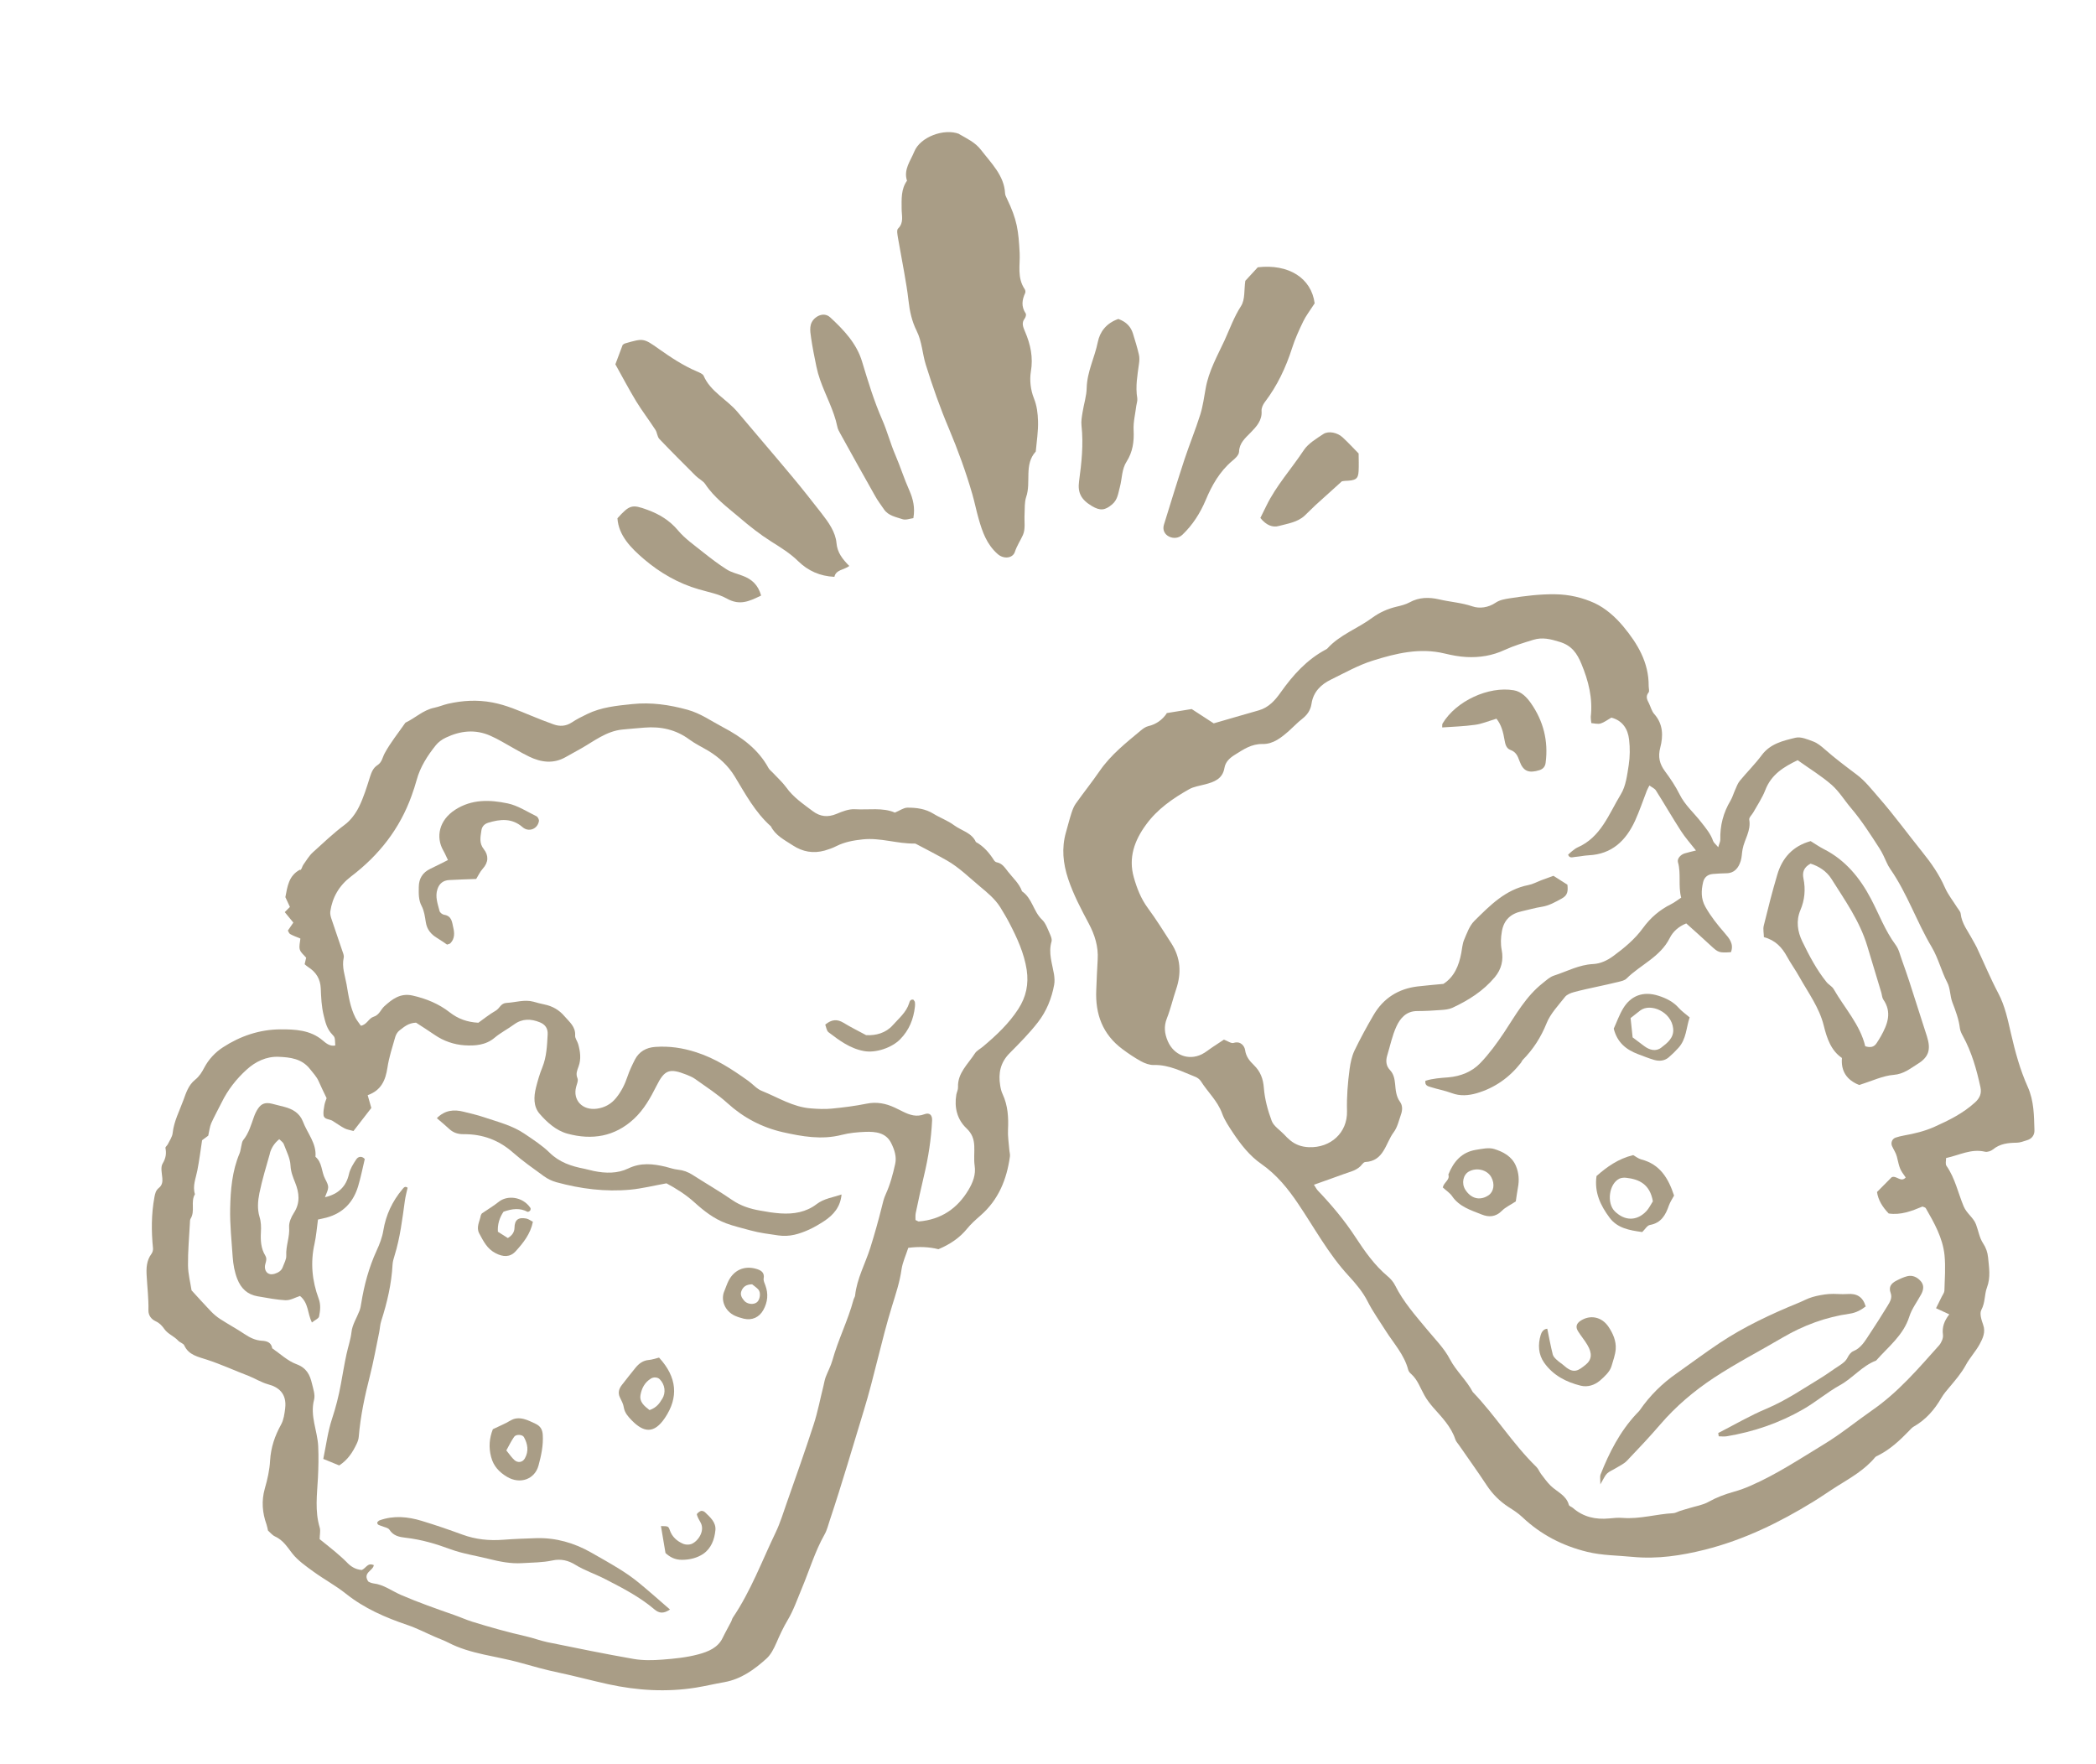 <svg width="246" height="207" viewBox="0 0 246 207" fill="none" xmlns="http://www.w3.org/2000/svg">
<path d="M35.245 102.115C35.422 102.018 35.459 101.691 35.597 101.493C35.956 101.001 36.26 100.458 36.702 100.05C37.927 98.947 39.11 97.802 40.456 96.801C41.167 96.272 41.745 95.475 42.134 94.693C42.688 93.567 43.053 92.359 43.431 91.163C43.605 90.626 43.807 90.121 44.287 89.814C44.855 89.448 44.882 88.884 45.157 88.393C45.837 87.141 46.76 86.009 47.58 84.821C48.741 84.275 49.655 83.335 50.974 83.065C51.518 82.952 52.045 82.722 52.587 82.597C54.307 82.21 56.019 82.11 57.782 82.443C59.409 82.748 60.87 83.398 62.362 84.007C63.223 84.362 64.093 84.703 64.971 85.018C65.711 85.282 66.42 85.241 67.118 84.785C67.683 84.407 68.295 84.106 68.919 83.803C70.579 82.995 72.388 82.822 74.208 82.635C76.437 82.401 78.566 82.718 80.685 83.299C82.222 83.723 83.482 84.628 84.834 85.341C87.047 86.503 89.002 87.941 90.196 90.141C90.308 90.34 90.521 90.5 90.689 90.678C91.224 91.257 91.824 91.791 92.282 92.417C93.102 93.575 94.273 94.361 95.393 95.203C96.26 95.854 97.155 95.953 98.189 95.52C98.863 95.234 99.642 94.933 100.339 94.977C101.948 95.07 103.606 94.751 105.028 95.371C105.613 95.132 106.053 94.796 106.494 94.793C107.553 94.785 108.608 94.921 109.548 95.502C110.331 95.987 111.246 96.309 111.966 96.85C112.831 97.489 114.057 97.732 114.533 98.82C115.476 99.341 116.122 100.118 116.674 100.981C116.735 101.079 116.857 101.181 116.967 101.201C117.641 101.332 117.91 101.806 118.302 102.298C118.885 103.049 119.631 103.693 119.952 104.612C121.166 105.44 121.276 106.972 122.308 107.945C122.721 108.339 122.927 108.953 123.17 109.49C123.312 109.815 123.498 110.206 123.411 110.516C123.027 111.833 123.487 113.065 123.703 114.333C123.761 114.742 123.798 115.165 123.724 115.569C123.437 117.157 122.831 118.673 121.824 119.971C120.828 121.256 119.661 122.434 118.505 123.598C117.41 124.695 117.151 125.97 117.388 127.389C117.438 127.739 117.524 128.096 117.677 128.42C118.297 129.761 118.375 131.155 118.306 132.594C118.27 133.35 118.393 134.13 118.453 134.884C118.471 135.179 118.572 135.474 118.529 135.754C118.155 138.404 117.211 140.812 115.058 142.678C114.507 143.161 113.947 143.658 113.491 144.223C112.618 145.288 111.51 146.04 110.139 146.616C109.064 146.34 107.89 146.293 106.603 146.452C106.33 147.3 105.936 148.13 105.808 148.994C105.602 150.476 105.124 151.89 104.684 153.322C103.437 157.369 102.62 161.511 101.375 165.57C100.066 169.853 98.818 174.151 97.398 178.402C97.204 178.965 97.075 179.567 96.779 180.085C95.647 182.092 95.005 184.279 94.125 186.381C93.59 187.648 93.147 188.973 92.444 190.145C91.915 191.03 91.507 191.933 91.103 192.86C90.814 193.509 90.472 194.2 89.954 194.667C88.539 195.94 86.998 197.076 84.988 197.433C83.872 197.627 82.778 197.889 81.661 198.072C78.214 198.621 74.777 198.407 71.398 197.672C69.456 197.245 67.523 196.722 65.571 196.308C64.037 195.99 62.535 195.56 61.035 195.142C58.219 194.351 55.224 194.146 52.601 192.78C52.112 192.527 51.574 192.342 51.066 192.116C49.987 191.65 48.932 191.097 47.819 190.72C45.216 189.839 42.741 188.761 40.591 187.042C39.396 186.092 38.016 185.348 36.782 184.451C35.905 183.813 34.967 183.161 34.314 182.336C33.716 181.564 33.233 180.763 32.278 180.327C31.959 180.182 31.711 179.86 31.453 179.635C31.393 179.381 31.36 179.148 31.28 178.921C30.786 177.538 30.673 176.161 31.076 174.722C31.387 173.642 31.645 172.521 31.701 171.406C31.794 169.88 32.255 168.516 32.995 167.185C33.297 166.63 33.39 165.938 33.467 165.308C33.69 163.525 32.643 162.781 31.493 162.48C30.638 162.244 29.941 161.783 29.159 161.477C27.547 160.861 25.967 160.132 24.319 159.592C23.232 159.235 22.145 159.044 21.625 157.903C21.52 157.668 21.114 157.571 20.915 157.349C20.437 156.833 19.695 156.557 19.307 156.005C19.011 155.595 18.754 155.298 18.269 155.069C17.759 154.832 17.411 154.393 17.42 153.784C17.453 152.422 17.285 151.076 17.213 149.729C17.16 148.855 17.186 147.946 17.777 147.159C17.907 146.986 17.976 146.714 17.956 146.491C17.754 144.483 17.757 142.494 18.127 140.488C18.209 140.06 18.29 139.703 18.654 139.413C19.017 139.123 19.093 138.731 19.053 138.284C19.005 137.696 18.822 136.995 19.093 136.552C19.468 135.927 19.546 135.38 19.418 134.731C19.399 134.603 19.628 134.451 19.7 134.286C19.912 133.851 20.221 133.426 20.265 132.98C20.412 131.589 21.082 130.351 21.543 129.07C21.842 128.242 22.132 127.343 22.891 126.735C23.393 126.33 23.694 125.847 23.974 125.307C24.49 124.329 25.255 123.506 26.182 122.909C28.199 121.599 30.459 120.825 32.899 120.812C34.648 120.802 36.422 120.883 37.857 122.097C38.248 122.422 38.7 122.834 39.349 122.706C39.301 121.784 39.333 121.756 38.984 121.4C38.37 120.761 38.19 120.001 37.987 119.16C37.73 118.101 37.689 117.059 37.647 116.005C37.597 114.905 37.114 114.104 36.171 113.499C36.014 113.403 35.889 113.277 35.755 113.166C35.815 112.919 35.865 112.685 35.932 112.402C35.687 112.103 35.3 111.813 35.189 111.448C35.072 111.047 35.221 110.586 35.255 110.152C34.85 109.983 34.437 109.84 34.062 109.631C33.92 109.556 33.867 109.349 33.788 109.217C34.005 108.9 34.202 108.61 34.429 108.28C34.068 107.832 33.738 107.438 33.422 107.054C33.682 106.791 33.849 106.624 34.026 106.444C33.851 106.052 33.666 105.674 33.493 105.293C33.736 104.068 33.864 102.787 35.203 102.073L35.245 102.115ZM43.869 183.706C43.793 184.348 42.528 184.576 43.224 185.62C43.262 185.639 43.535 185.802 43.814 185.834C45.049 185.98 45.989 186.728 47.068 187.194C49.123 188.081 51.228 188.818 53.334 189.555C54.036 189.801 54.711 190.11 55.421 190.331C57.501 190.976 59.585 191.561 61.714 192.045C62.563 192.234 63.395 192.556 64.242 192.734C67.614 193.422 70.975 194.111 74.358 194.703C75.457 194.892 76.621 194.87 77.74 194.782C79.166 194.675 80.621 194.528 81.998 194.154C83.11 193.853 84.259 193.392 84.81 192.242C85.123 191.59 85.487 190.967 85.812 190.325C85.898 190.17 85.918 189.976 86.028 189.83C88.133 186.708 89.423 183.214 91.032 179.866C91.574 178.74 91.937 177.522 92.353 176.343C93.421 173.298 94.503 170.262 95.496 167.191C95.977 165.718 96.26 164.189 96.641 162.682C96.723 162.337 96.78 161.983 96.899 161.645C97.15 160.978 97.51 160.331 97.699 159.649C98.368 157.232 99.524 154.972 100.17 152.558C100.216 152.384 100.337 152.224 100.36 152.054C100.567 150.072 101.555 148.312 102.147 146.441C102.647 144.846 103.098 143.246 103.5 141.628C103.619 141.123 103.731 140.655 103.958 140.158C104.476 139.025 104.802 137.799 105.07 136.582C105.25 135.759 104.976 134.916 104.595 134.161C103.992 132.936 102.782 132.799 101.561 132.841C100.625 132.879 99.673 132.966 98.766 133.202C96.421 133.797 94.135 133.384 91.885 132.882C89.41 132.316 87.247 131.17 85.387 129.481C84.224 128.42 82.863 127.553 81.576 126.629C81.284 126.42 80.931 126.28 80.589 126.138C78.571 125.341 78.004 125.54 77.048 127.45C76.342 128.849 75.594 130.206 74.406 131.315C72.154 133.409 69.488 133.836 66.602 133.055C65.277 132.695 64.21 131.727 63.342 130.731C62.589 129.873 62.64 128.723 62.904 127.649C63.11 126.834 63.341 126.027 63.66 125.255C64.161 124.005 64.203 122.701 64.278 121.392C64.312 120.709 63.996 120.242 63.364 119.986C62.327 119.562 61.31 119.527 60.349 120.224C59.605 120.77 58.761 121.199 58.059 121.788C57.017 122.674 55.743 122.76 54.518 122.683C53.279 122.597 52.065 122.186 51.022 121.465C50.27 120.953 49.497 120.455 48.829 120.026C47.917 120.06 47.413 120.537 46.875 120.947C46.65 121.121 46.478 121.42 46.396 121.682C46.055 122.885 45.654 124.085 45.471 125.314C45.248 126.763 44.764 127.963 43.154 128.537C43.299 129.053 43.422 129.5 43.581 130.037C42.917 130.893 42.213 131.803 41.488 132.74C41.103 132.628 40.728 132.586 40.431 132.425C39.943 132.173 39.501 131.831 39.02 131.542C38.668 131.33 38.059 131.405 37.976 130.904C37.92 130.507 38.015 130.089 38.078 129.687C38.131 129.394 38.248 129.127 38.333 128.889C37.994 128.175 37.677 127.541 37.394 126.89C37.15 126.341 36.733 125.924 36.368 125.452C35.41 124.242 34.055 124.09 32.689 124.033C31.252 123.976 29.961 124.612 28.96 125.528C27.735 126.631 26.728 127.929 26.009 129.401C25.611 130.207 25.163 130.997 24.793 131.824C24.614 132.243 24.573 132.713 24.441 133.291C24.269 133.423 23.967 133.644 23.719 133.823C23.534 135.04 23.39 136.204 23.162 137.367C22.985 138.298 22.576 139.189 22.88 140.158C22.341 141.057 22.933 142.128 22.371 143.029C22.284 143.173 22.3 143.373 22.289 143.541C22.202 145.197 22.046 146.863 22.066 148.515C22.077 149.514 22.338 150.513 22.483 151.445C23.27 152.298 23.994 153.112 24.748 153.898C25.083 154.244 25.463 154.571 25.881 154.833C26.8 155.429 27.78 155.957 28.688 156.566C29.32 156.988 29.962 157.314 30.742 157.358C31.365 157.389 31.846 157.582 31.952 158.246C32.888 158.887 33.745 159.718 34.788 160.106C35.995 160.554 36.373 161.37 36.611 162.372C36.76 163.006 37.015 163.708 36.859 164.29C36.366 166.182 37.253 167.902 37.345 169.723C37.404 170.977 37.377 172.207 37.316 173.455C37.211 175.399 36.941 177.354 37.524 179.284C37.637 179.661 37.522 180.106 37.515 180.643C38.08 181.099 38.696 181.583 39.305 182.092C39.766 182.491 40.239 182.888 40.658 183.317C41.134 183.821 41.664 184.198 42.459 184.264C42.998 184.033 43.149 183.332 43.931 183.722L43.869 183.706ZM107.842 143.358C110.49 143.136 112.374 141.809 113.655 139.674C114.184 138.789 114.553 137.867 114.389 136.795C114.281 136.036 114.384 135.247 114.346 134.479C114.306 133.698 114.095 133.049 113.435 132.429C112.321 131.372 111.99 129.966 112.241 128.466C112.295 128.172 112.457 127.887 112.439 127.592C112.372 125.946 113.615 124.888 114.415 123.643C114.628 123.303 115.064 123.099 115.392 122.814C116.946 121.509 118.416 120.122 119.51 118.43C120.438 117 120.749 115.503 120.499 113.823C120.195 111.854 119.371 110.077 118.469 108.336C118.141 107.704 117.768 107.09 117.395 106.476C116.78 105.503 115.904 104.782 115.012 104.039C113.742 102.981 112.576 101.813 111.124 100.983C109.946 100.317 108.738 99.691 107.541 99.063C107.489 99.034 107.426 99.007 107.366 99.004C105.311 99.046 103.334 98.29 101.247 98.516C100.168 98.633 99.145 98.814 98.178 99.297C97.746 99.525 97.257 99.69 96.788 99.828C95.447 100.197 94.214 99.979 93.059 99.226C92.087 98.59 91.012 98.064 90.478 96.985C88.623 95.331 87.486 93.194 86.242 91.143C85.479 89.882 84.409 88.891 83.133 88.119C82.391 87.677 81.599 87.301 80.908 86.792C79.338 85.633 77.579 85.24 75.636 85.397C74.766 85.473 73.905 85.536 73.036 85.624C71.135 85.822 69.729 86.987 68.174 87.862C67.578 88.197 66.981 88.52 66.397 88.853C64.954 89.677 63.509 89.478 62.115 88.806C61.015 88.272 59.97 87.622 58.885 87.026C58.458 86.789 58.02 86.554 57.563 86.356C55.783 85.561 54.025 85.763 52.319 86.577C51.883 86.782 51.451 87.094 51.158 87.457C50.166 88.693 49.318 90.017 48.903 91.54C48.731 92.172 48.522 92.797 48.3 93.413C46.926 97.24 44.511 100.358 41.189 102.878C39.802 103.933 39.011 105.319 38.768 106.962C38.719 107.29 38.83 107.655 38.949 107.984C39.344 109.178 39.762 110.357 40.156 111.54C40.256 111.823 40.396 112.137 40.339 112.407C40.1 113.489 40.494 114.505 40.675 115.527C40.899 116.853 41.093 118.219 41.721 119.452C41.884 119.762 42.114 120.039 42.354 120.386C43.074 120.26 43.265 119.506 43.859 119.327C44.521 119.125 44.69 118.47 45.123 118.087C46.011 117.294 46.961 116.516 48.424 116.844C50.048 117.209 51.53 117.832 52.79 118.82C53.767 119.575 54.81 119.962 56.142 120.035C56.77 119.589 57.442 119.041 58.191 118.613C58.653 118.345 58.769 117.733 59.468 117.705C60.52 117.651 61.55 117.278 62.616 117.567C63.038 117.686 63.459 117.805 63.888 117.887C64.845 118.084 65.623 118.534 66.238 119.256C66.823 119.935 67.569 120.496 67.502 121.53C67.476 121.855 67.763 122.195 67.859 122.539C68.102 123.41 68.228 124.297 67.901 125.177C67.739 125.629 67.556 126.024 67.773 126.541C67.896 126.821 67.704 127.23 67.62 127.563C67.199 129.123 68.363 130.363 70.079 130.12C70.99 129.99 71.739 129.562 72.296 128.876C72.916 128.121 73.342 127.262 73.651 126.337C73.876 125.662 74.189 125.01 74.514 124.369C75.001 123.43 75.825 122.944 76.922 122.871C78.561 122.758 80.093 122.981 81.69 123.492C84.011 124.234 85.931 125.51 87.826 126.86C88.369 127.248 88.817 127.803 89.422 128.039C91.316 128.794 93.062 129.939 95.192 130.09C95.999 130.154 96.826 130.191 97.624 130.113C98.999 129.978 100.368 129.807 101.71 129.533C102.891 129.294 103.945 129.501 104.99 129.984C105.333 130.138 105.657 130.318 105.988 130.473C106.782 130.861 107.559 131.132 108.496 130.772C109.095 130.544 109.426 130.866 109.397 131.502C109.292 133.696 108.957 135.863 108.44 138.009C108.097 139.451 107.781 140.913 107.476 142.374C107.421 142.655 107.451 142.949 107.449 143.187C107.664 143.276 107.774 143.379 107.879 143.365L107.842 143.358Z" fill="#553C0E" fill-opacity="0.5"/>
<path d="M33.569 152.609C32.453 152.553 31.349 152.329 30.239 152.142C29.019 151.934 28.284 151.205 27.856 150.122C27.522 149.276 27.374 148.404 27.31 147.532C27.183 145.633 26.974 143.745 27.014 141.846C27.059 139.648 27.236 137.455 28.118 135.365C28.233 135.087 28.25 134.786 28.327 134.49C28.389 134.255 28.399 133.991 28.541 133.816C29.21 132.995 29.465 132.018 29.807 131.076C29.926 130.737 30.081 130.406 30.288 130.102C30.692 129.509 31.171 129.358 31.911 129.538C32.393 129.661 32.875 129.783 33.357 129.905C34.37 130.166 35.179 130.658 35.556 131.641C36.072 133.009 37.168 134.187 37.024 135.767C37.835 136.45 37.711 137.504 38.152 138.346C38.673 139.332 38.607 139.365 38.139 140.515C39.683 140.153 40.621 139.294 40.956 137.793C41.095 137.178 41.464 136.59 41.828 136.05C42.025 135.76 42.445 135.617 42.813 136.029C42.559 137.089 42.346 138.191 42.022 139.261C41.468 141.067 40.297 142.376 38.312 142.908C38.014 142.987 37.723 143.04 37.32 143.133C37.185 144.116 37.116 145.055 36.914 145.977C36.417 148.18 36.627 150.329 37.399 152.411C37.669 153.135 37.588 153.825 37.447 154.512C37.399 154.757 36.958 154.927 36.606 155.215C36.072 154.135 36.236 152.945 35.212 152.102C34.619 152.293 34.082 152.62 33.567 152.598L33.569 152.609ZM31.68 135.371C31.243 136.91 30.772 138.454 30.447 140.024C30.266 140.931 30.175 141.885 30.467 142.844C30.641 143.403 30.657 144.02 30.622 144.608C30.569 145.58 30.619 146.514 31.132 147.358C31.44 147.85 31.071 148.272 31.089 148.734C31.118 149.361 31.583 149.7 32.222 149.502C32.656 149.369 33.029 149.149 33.183 148.722C33.345 148.27 33.624 147.802 33.598 147.365C33.532 146.231 34.025 145.173 33.934 144.031C33.893 143.489 34.172 142.853 34.484 142.368C35.257 141.187 35.124 140.003 34.645 138.809C34.386 138.155 34.133 137.548 34.096 136.79C34.059 135.938 33.606 135.098 33.297 134.26C33.222 134.068 32.987 133.923 32.777 133.703C32.168 134.194 31.842 134.753 31.668 135.373L31.68 135.371Z" fill="#553C0E" fill-opacity="0.5"/>
<path d="M51.279 131.242C51.836 131.722 52.308 132.108 52.748 132.522C53.226 132.954 53.774 133.126 54.44 133.115C56.652 133.098 58.553 133.817 60.186 135.252C61.329 136.257 62.585 137.138 63.82 138.035C64.258 138.354 64.784 138.613 65.304 138.753C68.141 139.529 71.041 139.903 74.002 139.625C75.365 139.491 76.699 139.159 78.22 138.883C79.315 139.466 80.49 140.193 81.543 141.151C82.623 142.129 83.801 143.045 85.21 143.571C86.128 143.917 87.112 144.135 88.067 144.404C89.146 144.703 90.248 144.833 91.355 144.997C92.669 145.191 93.819 144.825 94.95 144.319C95.566 144.041 96.158 143.683 96.725 143.317C97.825 142.589 98.634 141.664 98.771 140.192C97.748 140.54 96.706 140.664 95.847 141.322C94.612 142.271 93.146 142.515 91.607 142.412C90.802 142.36 89.985 142.226 89.189 142.077C88.017 141.874 86.919 141.518 85.929 140.837C84.424 139.8 82.829 138.884 81.282 137.889C80.746 137.548 80.192 137.341 79.552 137.277C79.068 137.227 78.591 137.056 78.11 136.934C76.631 136.584 75.204 136.43 73.732 137.139C72.473 137.747 71.076 137.719 69.702 137.438C69.333 137.359 68.973 137.255 68.605 137.177C67.063 136.884 65.651 136.417 64.501 135.282C63.643 134.44 62.595 133.767 61.58 133.077C60.142 132.091 58.414 131.669 56.776 131.116C56.012 130.855 55.214 130.683 54.435 130.484C53.273 130.184 52.216 130.287 51.278 131.23L51.279 131.242Z" fill="#553C0E" fill-opacity="0.5"/>
<path d="M37.953 171.232C38.674 171.534 39.243 171.763 39.811 171.992C40.816 171.349 41.39 170.446 41.858 169.462C41.986 169.194 42.088 168.906 42.107 168.617C42.309 166.183 42.818 163.812 43.423 161.452C43.841 159.784 44.15 158.097 44.494 156.417C44.595 155.95 44.598 155.473 44.749 155.023C45.443 152.864 45.953 150.672 46.073 148.416C46.095 148.067 46.199 147.707 46.306 147.37C46.959 145.265 47.221 143.084 47.52 140.91C47.59 140.4 47.732 139.891 47.841 139.399C47.523 139.171 47.388 139.392 47.234 139.569C46.032 141.002 45.294 142.595 44.992 144.413C44.858 145.23 44.554 146.023 44.199 146.788C43.29 148.775 42.738 150.842 42.396 152.963C42.354 153.255 42.3 153.548 42.197 153.825C41.876 154.669 41.347 155.47 41.255 156.329C41.155 157.224 40.856 158.053 40.67 158.925C40.418 160.08 40.228 161.262 40.012 162.424C39.759 163.83 39.407 165.202 38.957 166.564C38.474 168.026 38.288 169.565 37.941 171.234L37.953 171.232Z" fill="#553C0E" fill-opacity="0.5"/>
<path d="M78.632 188.903C77.356 187.798 76.183 186.75 74.969 185.755C74.268 185.176 73.503 184.653 72.731 184.168C71.635 183.49 70.508 182.852 69.381 182.214C67.411 181.089 65.251 180.467 62.984 180.526C61.68 180.569 60.365 180.613 59.057 180.715C57.396 180.844 55.812 180.676 54.267 180.109C52.697 179.534 51.106 178.986 49.501 178.5C47.871 178.005 46.203 177.837 44.539 178.442C44.437 178.481 44.368 178.586 44.283 178.657C44.246 178.984 44.535 179.003 44.75 179.091C45.08 179.235 45.553 179.299 45.707 179.539C46.166 180.26 46.877 180.397 47.627 180.481C49.443 180.687 51.158 181.194 52.855 181.822C54.3 182.355 55.869 182.585 57.388 182.965C58.66 183.284 59.947 183.542 61.281 183.46C62.462 183.387 63.666 183.395 64.81 183.149C65.849 182.918 66.729 183.162 67.499 183.637C68.609 184.324 69.858 184.731 71.001 185.318C73.031 186.364 75.073 187.408 76.808 188.888C77.376 189.367 77.893 189.401 78.632 188.903Z" fill="#553C0E" fill-opacity="0.5"/>
<path d="M78.045 166.407C76.748 168.342 75.524 168.111 74.144 166.699C73.726 166.27 73.316 165.816 73.215 165.187C73.157 164.779 72.947 164.392 72.764 164.025C72.494 163.468 72.64 162.983 73.004 162.526C73.528 161.856 74.052 161.186 74.589 160.526C74.985 160.041 75.457 159.676 76.151 159.614C76.516 159.586 76.878 159.451 77.35 159.336C79.476 161.642 79.657 164.01 78.045 166.407ZM77.728 164.177C78.17 163.435 78.051 162.512 77.438 161.884C77.2 161.632 76.718 161.593 76.401 161.793C75.667 162.243 75.313 162.936 75.174 163.718C75.028 164.537 75.608 165.014 76.236 165.497C77.075 165.199 77.409 164.699 77.716 164.179L77.728 164.177Z" fill="#553C0E" fill-opacity="0.5"/>
<path d="M59.872 166.749C60.407 166.411 60.943 166.407 61.486 166.544C61.968 166.666 62.418 166.9 62.865 167.11C63.413 167.366 63.661 167.771 63.701 168.385C63.781 169.624 63.524 170.827 63.203 172.004C62.756 173.64 61.03 174.23 59.521 173.337C58.598 172.789 57.926 172.087 57.642 171.008C57.335 169.849 57.434 168.787 57.845 167.74C58.669 167.337 59.313 167.091 59.882 166.736L59.872 166.749ZM60.358 171.348C60.77 171.731 61.329 171.639 61.596 171.173C62.082 170.318 61.937 169.469 61.489 168.663C61.315 168.354 60.569 168.305 60.342 168.635C60.005 169.112 59.758 169.635 59.425 170.23C59.829 170.721 60.058 171.081 60.372 171.358L60.358 171.348Z" fill="#553C0E" fill-opacity="0.5"/>
<path d="M59.079 142.222C60.122 141.847 61.026 141.755 61.914 142.224C61.977 142.251 62.156 142.166 62.216 142.086C62.276 142.006 62.3 141.836 62.255 141.771C61.322 140.402 59.516 140.266 58.543 141.047C57.923 141.54 57.242 141.947 56.558 142.413C56.52 142.478 56.44 142.585 56.419 142.695C56.291 143.38 55.86 144.037 56.249 144.767C56.732 145.651 57.147 146.557 58.162 147.08C59.037 147.539 59.864 147.576 60.513 146.865C61.409 145.88 62.251 144.844 62.545 143.397C62.288 143.266 62.047 143.074 61.777 143.017C60.822 142.832 60.394 143.178 60.384 144.109C60.374 144.602 60.113 145 59.601 145.303C59.221 145.06 58.816 144.808 58.436 144.564C58.381 143.73 58.602 142.944 59.101 142.207L59.079 142.222Z" fill="#553C0E" fill-opacity="0.5"/>
<path d="M85.502 150.33C86.155 149.058 87.353 148.519 88.743 148.917C89.302 149.076 89.755 149.333 89.63 150.041C89.583 150.298 89.733 150.598 89.829 150.859C90.197 151.854 90.106 152.808 89.595 153.738C89.112 154.616 88.262 154.999 87.288 154.768C86.93 154.676 86.57 154.573 86.238 154.417C85.078 153.88 84.533 152.563 85.034 151.48C85.193 151.088 85.317 150.702 85.502 150.33ZM87.017 151.52C86.843 151.973 87.06 152.324 87.346 152.664C87.703 153.078 88.453 153.162 88.847 152.832C89.199 152.544 89.321 151.729 89.02 151.366C88.792 151.101 88.478 150.907 88.275 150.734C87.586 150.748 87.219 151.015 87.017 151.52Z" fill="#553C0E" fill-opacity="0.5"/>
<path d="M77.572 179.097C77.745 180.145 77.918 181.192 78.107 182.273C78.627 182.747 79.197 183.071 80.042 183.07C80.971 183.069 81.831 182.839 82.517 182.385C83.473 181.737 83.859 180.681 83.965 179.583C84.049 178.666 83.359 178.085 82.751 177.492C82.639 177.377 82.376 177.284 82.253 177.337C82.061 177.412 81.76 177.645 81.789 177.76C81.872 178.094 82.07 178.399 82.233 178.709C82.781 179.715 81.865 180.977 81.102 181.228C80.841 181.313 80.47 181.306 80.205 181.2C79.445 180.88 78.872 180.366 78.604 179.57C78.443 179.105 78.386 179.125 77.574 179.109L77.572 179.097Z" fill="#553C0E" fill-opacity="0.5"/>
<path d="M52.573 100.94C51.839 101.306 51.185 101.649 50.526 101.957C49.577 102.401 49.158 103.14 49.152 104.105C49.141 104.869 49.104 105.613 49.495 106.355C49.79 106.92 49.874 107.599 49.977 108.24C50.107 109.067 50.558 109.646 51.3 110.088C51.717 110.339 52.102 110.617 52.47 110.863C52.65 110.79 52.792 110.781 52.864 110.7C53.394 110.16 53.343 109.465 53.197 108.854C53.056 108.279 53.053 107.505 52.127 107.363C51.921 107.332 51.639 107.11 51.589 106.927C51.373 106.076 51.039 105.231 51.351 104.329C51.57 103.69 52.019 103.329 52.716 103.289C53.767 103.224 54.812 103.206 55.889 103.16C56.141 102.755 56.34 102.31 56.659 101.955C57.35 101.202 57.354 100.392 56.788 99.674C56.208 98.947 56.392 98.23 56.499 97.476C56.565 97.014 56.832 96.714 57.287 96.566C58.725 96.124 60.089 96.002 61.325 97.076C62.047 97.712 63.096 97.301 63.25 96.374C63.283 96.191 63.119 95.869 62.954 95.797C61.84 95.253 60.762 94.537 59.572 94.289C57.498 93.857 55.39 93.775 53.436 95.029C51.526 96.253 51.117 98.241 52.035 99.837C52.24 100.189 52.39 100.573 52.589 100.973L52.573 100.94Z" fill="#553C0E" fill-opacity="0.5"/>
<path d="M96.854 120.243C96.967 120.536 97.005 120.971 97.245 121.152C98.5 122.105 99.755 123.058 101.405 123.359C102.799 123.614 104.672 122.967 105.64 121.984C106.723 120.889 107.218 119.592 107.382 118.152C107.404 117.97 107.403 117.791 107.378 117.616C107.364 117.523 107.268 117.43 107.206 117.331C106.849 117.251 106.759 117.537 106.704 117.736C106.37 118.819 105.482 119.529 104.774 120.332C103.963 121.245 102.792 121.555 101.652 121.49C100.71 120.981 99.84 120.557 99.005 120.044C98.262 119.59 97.613 119.635 96.877 120.239L96.854 120.243Z" fill="#553C0E" fill-opacity="0.5"/>
<path d="M136.883 83.7C138.012 83.516 138.862 83.383 139.863 83.217C140.649 83.725 141.529 84.302 142.448 84.898C144.164 84.404 145.947 83.877 147.733 83.373C148.912 83.039 149.66 82.183 150.314 81.256C151.753 79.23 153.377 77.415 155.614 76.228C155.669 76.196 155.736 76.163 155.778 76.121C157.238 74.497 159.328 73.783 161.042 72.515C161.904 71.881 162.878 71.445 163.927 71.2C164.446 71.079 164.975 70.945 165.429 70.701C166.555 70.077 167.734 70.076 168.916 70.349C170.209 70.653 171.53 70.728 172.807 71.166C173.67 71.46 174.684 71.304 175.5 70.759C176.032 70.398 176.593 70.318 177.186 70.222C178.957 69.947 180.723 69.72 182.538 69.748C184.172 69.766 185.737 70.139 187.151 70.784C188.439 71.387 189.584 72.403 190.517 73.521C192.198 75.545 193.523 77.751 193.499 80.517C193.501 80.779 193.609 81.121 193.487 81.269C193.103 81.752 193.325 82.138 193.539 82.56C193.743 82.983 193.861 83.479 194.157 83.806C195.207 84.99 195.214 86.383 194.859 87.743C194.573 88.832 194.774 89.661 195.422 90.533C196.055 91.384 196.66 92.287 197.128 93.233C197.762 94.512 198.845 95.43 199.693 96.536C200.231 97.222 200.776 97.871 201.06 98.7C201.138 98.915 201.363 99.074 201.665 99.436C201.782 99.002 201.916 98.769 201.907 98.544C201.864 96.895 202.257 95.386 203.103 93.968C203.334 93.578 203.459 93.119 203.65 92.699C203.813 92.343 203.947 91.942 204.191 91.646C205.034 90.621 205.985 89.688 206.774 88.623C207.774 87.278 209.285 86.933 210.736 86.584C211.37 86.434 212.17 86.785 212.837 87.035C213.315 87.218 213.76 87.583 214.155 87.932C215.353 88.989 216.62 89.94 217.9 90.901C218.898 91.641 219.688 92.672 220.512 93.615C222.303 95.659 223.904 97.873 225.61 99.989C226.666 101.303 227.592 102.625 228.263 104.161C228.632 105.002 229.225 105.739 229.718 106.527C229.856 106.745 230.08 106.976 230.113 107.209C230.233 108.395 230.98 109.289 231.501 110.275C231.662 110.574 231.832 110.847 231.982 111.148C232.834 112.956 233.597 114.801 234.526 116.562C235.322 118.057 235.65 119.701 236.019 121.292C236.516 123.449 237.091 125.57 237.995 127.574C238.731 129.232 238.721 130.924 238.775 132.643C238.796 133.212 238.479 133.662 237.884 133.83C237.495 133.945 237.113 134.106 236.721 134.114C235.699 134.128 234.747 134.216 233.904 134.907C233.669 135.096 233.249 135.239 232.965 135.172C231.363 134.792 229.985 135.571 228.402 135.915C228.409 136.212 228.298 136.609 228.448 136.826C229.464 138.277 229.805 140.003 230.47 141.588C230.83 142.442 231.608 142.891 231.913 143.693C232.197 144.439 232.315 145.268 232.74 145.91C233.09 146.444 233.271 146.966 233.332 147.565C233.44 148.74 233.662 149.888 233.204 151.108C232.892 151.927 233.014 152.874 232.542 153.739C232.316 154.164 232.556 154.928 232.752 155.471C233.067 156.344 232.717 157.072 232.35 157.756C231.878 158.621 231.173 159.364 230.712 160.227C230.191 161.171 229.507 161.97 228.824 162.782C228.477 163.188 228.13 163.595 227.861 164.05C227.048 165.452 226.025 166.633 224.592 167.444C224.372 167.571 224.201 167.797 224.013 167.979C222.943 169.084 221.817 170.125 220.427 170.822C220.305 170.887 220.169 170.931 220.087 171.026C218.867 172.497 217.247 173.418 215.66 174.405C214.698 175.007 213.778 175.661 212.814 176.251C208.827 178.699 204.662 180.731 200.108 181.878C197.337 182.57 194.528 183.004 191.63 182.725C189.843 182.55 188.059 182.566 186.295 182.137C183.396 181.43 180.839 180.114 178.664 178.053C178.183 177.597 177.62 177.236 177.056 176.876C176.033 176.211 175.201 175.389 174.52 174.366C173.458 172.754 172.33 171.188 171.236 169.604C171.086 169.387 170.891 169.189 170.808 168.939C170.307 167.426 169.224 166.341 168.216 165.198C167.831 164.753 167.467 164.28 167.179 163.762C166.687 162.902 166.396 161.943 165.62 161.256C165.471 161.134 165.327 160.952 165.277 160.769C164.808 158.977 163.56 157.654 162.607 156.146C161.9 155.02 161.128 153.95 160.517 152.751C159.968 151.65 159.123 150.65 158.279 149.734C155.915 147.176 154.278 144.122 152.348 141.264C151.155 139.492 149.827 137.858 148.042 136.611C146.669 135.663 145.635 134.333 144.712 132.952C144.241 132.233 143.731 131.495 143.438 130.691C142.906 129.207 141.748 128.181 140.947 126.901C140.81 126.694 140.569 126.502 140.34 126.404C138.752 125.784 137.215 124.942 135.412 124.996C134.914 125.007 134.36 124.8 133.909 124.554C133.159 124.137 132.435 123.656 131.742 123.135C129.412 121.406 128.539 119.029 128.663 116.213C128.719 115.014 128.75 113.806 128.831 112.616C128.925 111.102 128.491 109.723 127.792 108.405C126.883 106.7 125.987 105.005 125.366 103.152C124.763 101.332 124.581 99.548 125.104 97.699C125.328 96.929 125.515 96.152 125.765 95.39C125.89 95.015 126.037 94.625 126.266 94.307C127.189 93.008 128.18 91.772 129.078 90.465C130.382 88.577 132.161 87.181 133.896 85.732C134.151 85.517 134.443 85.309 134.754 85.229C135.711 85.01 136.432 84.467 136.944 83.715L136.883 83.7ZM211.003 89.213C209.386 89.991 207.903 90.868 207.19 92.72C206.832 93.641 206.261 94.484 205.777 95.351C205.615 95.636 205.255 95.949 205.303 96.204C205.533 97.493 204.737 98.511 204.521 99.673C204.431 100.127 204.44 100.614 204.3 101.051C204.044 101.849 203.585 102.474 202.623 102.492C202.088 102.496 201.557 102.536 201.027 102.575C200.427 102.625 200.023 102.968 199.889 103.535C199.66 104.52 199.618 105.479 200.159 106.438C200.78 107.541 201.563 108.525 202.387 109.468C202.957 110.126 203.527 110.783 203.153 111.753C201.76 111.844 201.67 111.797 200.807 111.003C199.859 110.113 198.879 109.252 197.909 108.377C197.009 108.743 196.343 109.338 195.964 110.107C194.85 112.325 192.536 113.225 190.897 114.852C190.679 115.073 190.297 115.151 189.975 115.233C189.136 115.447 188.291 115.615 187.448 115.806C186.536 116.007 185.622 116.196 184.728 116.442C184.35 116.544 183.921 116.712 183.687 116.995C182.911 117.987 181.976 118.953 181.519 120.09C180.859 121.732 179.952 123.147 178.724 124.393C178.63 124.49 178.59 124.627 178.51 124.733C177.16 126.461 175.44 127.682 173.325 128.304C172.352 128.585 171.375 128.664 170.382 128.293C169.577 127.991 168.71 127.84 167.886 127.576C167.599 127.486 167.208 127.41 167.295 126.85C168.149 126.574 169.069 126.515 169.988 126.444C171.435 126.322 172.765 125.787 173.739 124.768C174.788 123.678 175.694 122.43 176.539 121.167C177.901 119.103 179.093 116.933 181.076 115.377C181.493 115.044 181.913 114.651 182.392 114.5C183.906 114.011 185.331 113.225 186.964 113.148C187.862 113.103 188.653 112.717 189.354 112.201C190.637 111.256 191.873 110.235 192.82 108.934C193.706 107.712 194.789 106.784 196.135 106.116C196.536 105.917 196.888 105.629 197.313 105.354C196.947 103.953 197.319 102.542 196.936 101.191C196.82 100.791 197.229 100.316 197.707 100.165C198.118 100.035 198.546 99.95 199.052 99.819C198.397 98.983 197.774 98.286 197.284 97.522C196.277 95.962 195.344 94.343 194.347 92.77C194.194 92.53 193.865 92.398 193.585 92.188C193.447 92.469 193.34 92.639 193.271 92.828C192.818 94 192.417 95.2 191.899 96.333C190.825 98.665 189.182 100.256 186.448 100.383C185.917 100.411 185.386 100.534 184.856 100.573C184.574 100.601 184.205 100.773 184.044 100.307C184.193 100.179 184.338 100.027 184.488 99.911C184.703 99.749 184.915 99.564 185.15 99.46C187.909 98.258 188.83 95.519 190.231 93.224C190.83 92.246 190.97 90.963 191.159 89.781C191.307 88.808 191.316 87.782 191.2 86.798C191.058 85.544 190.418 84.563 189.119 84.224C188.667 84.478 188.282 84.783 187.86 84.915C187.528 85.009 187.131 84.899 186.769 84.867C186.735 84.538 186.693 84.33 186.702 84.138C186.95 81.947 186.435 79.913 185.603 77.911C185.095 76.685 184.477 75.772 183.07 75.341C181.998 75.005 181.023 74.763 179.962 75.092C178.821 75.444 177.667 75.787 176.583 76.286C175.142 76.956 173.651 77.191 172.115 77.112C171.251 77.067 170.394 76.903 169.556 76.701C166.645 75.995 163.86 76.676 161.146 77.526C159.446 78.053 157.848 78.959 156.234 79.748C155.041 80.323 154.141 81.201 153.932 82.576C153.818 83.367 153.419 83.912 152.808 84.391C152.283 84.799 151.829 85.293 151.331 85.733C150.422 86.54 149.452 87.345 148.187 87.322C146.873 87.295 145.932 87.964 144.914 88.597C144.312 88.968 143.83 89.43 143.712 90.114C143.493 91.419 142.519 91.772 141.451 92.054C140.809 92.229 140.119 92.315 139.557 92.633C137.638 93.715 135.838 94.96 134.513 96.779C133.146 98.641 132.42 100.661 133.069 102.963C133.428 104.234 133.9 105.465 134.712 106.564C135.699 107.901 136.58 109.324 137.481 110.72C138.567 112.412 138.679 114.206 138.042 116.095C137.656 117.234 137.393 118.402 136.956 119.512C136.578 120.459 136.676 121.315 137.065 122.212C137.771 123.827 139.463 124.504 141.034 123.744C141.513 123.51 141.915 123.155 142.362 122.865C142.798 122.577 143.233 122.289 143.647 122.016C144.074 122.169 144.502 122.502 144.797 122.4C145.641 122.137 146.071 122.815 146.129 123.223C146.243 124.029 146.671 124.528 147.183 125.027C147.931 125.766 148.252 126.602 148.335 127.686C148.437 128.993 148.791 130.312 149.252 131.545C149.483 132.167 150.188 132.603 150.692 133.127C150.916 133.369 151.153 133.609 151.41 133.823C152.045 134.352 152.771 134.606 153.61 134.641C156.161 134.744 158.157 132.948 158.094 130.408C158.047 128.735 158.182 127.085 158.401 125.446C158.502 124.729 158.658 123.98 158.958 123.33C159.648 121.898 160.413 120.492 161.218 119.115C162.368 117.153 164.117 116.047 166.376 115.774C167.36 115.658 168.349 115.577 169.406 115.475C170.673 114.664 171.224 113.347 171.502 111.866C171.606 111.339 171.635 110.788 171.83 110.319C172.161 109.546 172.463 108.657 173.037 108.087C174.865 106.28 176.682 104.402 179.382 103.875C179.893 103.779 180.378 103.508 180.875 103.318C181.372 103.128 181.871 102.95 182.325 102.791C182.953 103.19 183.49 103.53 183.961 103.832C184.044 104.583 183.995 105.078 183.31 105.449C182.547 105.867 181.822 106.292 180.936 106.43C180.155 106.552 179.39 106.78 178.616 106.95C177.299 107.232 176.488 107.978 176.265 109.344C176.142 110.076 176.108 110.759 176.251 111.513C176.472 112.649 176.234 113.743 175.44 114.689C174.086 116.311 172.348 117.403 170.471 118.277C170.069 118.465 169.576 118.511 169.116 118.541C168.185 118.614 167.251 118.663 166.322 118.664C165.06 118.664 164.344 119.493 163.898 120.461C163.397 121.545 163.161 122.733 162.812 123.879C162.624 124.489 162.675 125.101 163.124 125.573C163.572 126.045 163.675 126.602 163.738 127.213C163.804 127.93 163.85 128.673 164.31 129.311C164.649 129.775 164.599 130.341 164.41 130.857C164.174 131.545 163.999 132.32 163.578 132.88C162.607 134.173 162.441 136.281 160.217 136.383C160.112 136.398 159.973 136.512 159.903 136.606C159.346 137.376 158.449 137.515 157.646 137.82C156.549 138.226 155.448 138.608 154.212 139.046C154.395 139.329 154.512 139.563 154.68 139.741C156.289 141.43 157.794 143.217 159.073 145.179C160.167 146.846 161.304 148.483 162.859 149.786C163.211 150.082 163.537 150.452 163.739 150.864C164.704 152.799 166.12 154.384 167.486 156.036C168.421 157.166 169.489 158.229 170.158 159.503C170.909 160.933 172.117 161.976 172.852 163.373C175.521 166.149 177.552 169.469 180.317 172.161C180.551 172.39 180.671 172.73 180.863 172.989C181.228 173.461 181.572 173.96 182.001 174.375C182.734 175.093 183.826 175.486 184.13 176.621C184.175 176.77 184.448 176.85 184.596 176.972C185.821 178.048 187.272 178.366 188.858 178.213C189.386 178.161 189.926 178.108 190.457 178.152C192.468 178.307 194.406 177.698 196.38 177.597C196.64 177.583 196.88 177.43 197.131 177.347C197.506 177.222 197.873 177.123 198.25 177.009C199.014 176.77 199.831 176.654 200.515 176.271C201.452 175.745 202.436 175.379 203.467 175.089C204.166 174.895 204.868 174.64 205.529 174.344C208.533 173.024 211.254 171.22 214.038 169.527C216.024 168.328 217.826 166.845 219.733 165.514C222.769 163.416 225.138 160.638 227.573 157.91C227.85 157.597 228.094 157.05 228.039 156.665C227.908 155.743 228.207 154.998 228.781 154.261C228.208 153.997 227.761 153.787 227.226 153.541C227.485 153.016 227.689 152.606 227.892 152.196C228.003 151.966 228.195 151.724 228.208 151.484C228.248 150.085 228.359 148.688 228.221 147.302C228.006 145.284 227.019 143.531 226.023 141.803C225.973 141.703 225.791 141.681 225.638 141.607C224.379 142.132 223.081 142.637 221.669 142.421C220.942 141.667 220.433 140.846 220.298 139.901C220.913 139.277 221.477 138.721 222.017 138.168C222.576 137.91 223.101 138.836 223.665 138.196C222.952 137.201 222.975 137.198 222.625 135.735C222.515 135.298 222.233 134.91 222.055 134.494C221.894 134.112 222.079 133.657 222.476 133.518C222.795 133.413 223.117 133.331 223.442 133.273C224.673 133.051 225.872 132.773 227.036 132.251C228.749 131.483 230.407 130.664 231.809 129.381C232.336 128.901 232.604 128.351 232.438 127.601C231.987 125.521 231.412 123.483 230.383 121.605C230.223 121.318 230.072 121.006 230.027 120.691C229.898 119.613 229.52 118.631 229.141 117.637C228.856 116.891 228.91 116.014 228.55 115.327C227.846 113.974 227.504 112.486 226.72 111.157C224.953 108.192 223.848 104.86 221.858 101.998C221.515 101.511 221.313 100.932 221.047 100.399C220.899 100.11 220.749 99.81 220.567 99.538C219.53 97.934 218.502 96.318 217.258 94.851C216.487 93.948 215.86 92.894 214.976 92.115C213.779 91.07 212.411 90.24 211.006 89.237L211.003 89.213Z" fill="#553C0E" fill-opacity="0.5"/>
<path d="M218.217 127.346C216.728 126.756 216.05 125.697 216.182 124.17C214.891 123.293 214.412 121.849 214.044 120.353C213.519 118.248 212.225 116.514 211.187 114.661C210.738 113.844 210.178 113.089 209.742 112.282C209.146 111.188 208.371 110.345 207.022 109.989C207.016 109.525 206.901 109.053 207.008 108.633C207.499 106.634 208.002 104.645 208.591 102.668C209.167 100.693 210.411 99.301 212.507 98.718C213.016 99.026 213.506 99.374 214.032 99.644C216.573 100.927 218.287 103.018 219.575 105.467C220.536 107.283 221.242 109.231 222.493 110.912C222.874 111.417 223.008 112.113 223.24 112.735C223.534 113.55 223.817 114.368 224.088 115.187C224.787 117.338 225.474 119.491 226.161 121.645C226.638 123.161 226.397 124.064 225.038 124.889C224.195 125.413 223.429 126.058 222.264 126.152C220.98 126.251 219.733 126.869 218.216 127.334L218.217 127.346ZM218.916 122.793C219.54 122.99 219.953 122.884 220.247 122.437C220.434 122.16 220.608 121.874 220.77 121.589C221.538 120.205 222.078 118.807 221.03 117.3C220.893 117.093 220.887 116.796 220.814 116.533C220.255 114.695 219.706 112.844 219.147 111.006C218.271 108.105 216.53 105.661 214.947 103.147C214.379 102.251 213.474 101.665 212.502 101.362C211.705 101.785 211.514 102.372 211.665 103.101C211.929 104.373 211.811 105.64 211.31 106.807C210.767 108.099 210.98 109.343 211.523 110.481C212.33 112.141 213.197 113.804 214.368 115.257C214.615 115.568 215.023 115.76 215.213 116.09C216.495 118.325 218.32 120.269 218.916 122.793Z" fill="#553C0E" fill-opacity="0.5"/>
<path d="M218.989 153.318C218.43 153.743 217.846 154.076 217.075 154.185C214.285 154.582 211.672 155.548 209.231 156.979C206.538 158.564 203.752 159.996 201.15 161.711C198.831 163.243 196.693 165.048 194.854 167.191C193.607 168.642 192.282 170.045 190.955 171.436C190.603 171.808 190.088 172.036 189.639 172.314C189.3 172.529 188.903 172.668 188.62 172.935C188.358 173.187 188.219 173.552 187.825 174.215C187.829 173.571 187.766 173.295 187.843 173.081C188.867 170.482 190.124 168.017 192.057 165.944C192.19 165.794 192.351 165.664 192.459 165.506C193.644 163.79 195.096 162.357 196.798 161.174C198.477 159.995 200.112 158.762 201.82 157.626C204.715 155.703 207.841 154.235 211.06 152.92C211.612 152.698 212.141 152.397 212.701 152.234C213.33 152.05 213.992 151.932 214.639 151.875C215.37 151.819 216.1 151.93 216.83 151.874C217.903 151.793 218.624 152.179 218.964 153.31L218.989 153.318Z" fill="#553C0E" fill-opacity="0.5"/>
<path d="M201.665 168.188C203.542 167.231 205.377 166.148 207.322 165.336C209.614 164.367 211.632 162.985 213.726 161.711C214.46 161.261 215.159 160.733 215.88 160.274C216.272 160.015 216.629 159.762 216.851 159.314C216.99 159.032 217.229 158.701 217.499 158.591C218.445 158.206 218.887 157.381 219.398 156.618C220.134 155.513 220.844 154.388 221.54 153.253C221.82 152.796 222.111 152.326 221.898 151.749C221.628 151.025 221.986 150.605 222.574 150.307C222.985 150.094 223.42 149.89 223.869 149.778C224.503 149.629 225.056 149.919 225.458 150.398C225.846 150.867 225.754 151.392 225.491 151.894C225.02 152.771 224.386 153.587 224.09 154.522C223.391 156.73 221.616 158.065 220.191 159.685C218.541 160.312 217.458 161.741 215.945 162.575C214.443 163.407 213.107 164.562 211.609 165.418C208.823 167.016 205.802 168.053 202.625 168.575C202.333 168.617 202.018 168.578 201.72 168.573C201.702 168.445 201.682 168.305 201.663 168.176L201.665 168.188Z" fill="#553C0E" fill-opacity="0.5"/>
<path d="M175.621 84.355C174.639 84.649 173.898 84.969 173.126 85.067C171.853 85.247 170.561 85.288 169.264 85.377C169.28 85.16 169.247 85.01 169.316 84.905C170.895 82.275 174.705 80.507 177.671 81.015C178.587 81.171 179.223 81.878 179.686 82.539C181.137 84.619 181.743 86.963 181.405 89.524C181.348 89.96 181.126 90.242 180.694 90.387C179.439 90.779 178.774 90.54 178.338 89.316C178.122 88.716 177.926 88.255 177.272 88.015C176.795 87.844 176.666 87.35 176.586 86.874C176.433 85.966 176.224 85.079 175.618 84.331L175.621 84.355Z" fill="#553C0E" fill-opacity="0.5"/>
<path d="M169.334 139.363C169.481 138.723 170.198 138.49 169.989 137.853C170.587 136.363 171.533 135.228 173.209 134.954C173.92 134.841 174.715 134.657 175.362 134.851C176.421 135.177 177.451 135.721 177.92 136.845C178.261 137.654 178.324 138.515 178.152 139.397C178.044 139.984 177.972 140.565 177.904 141.004C177.24 141.444 176.679 141.69 176.274 142.105C175.544 142.84 174.74 142.882 173.894 142.538C172.618 142.029 171.263 141.626 170.419 140.376C170.164 140.007 169.746 139.745 169.334 139.363ZM171.965 139.609C172.63 140.681 173.693 140.959 174.694 140.293C175.325 139.87 175.469 138.956 175.021 138.15C174.542 137.289 173.308 136.988 172.392 137.5C171.72 137.881 171.515 138.874 171.965 139.609Z" fill="#553C0E" fill-opacity="0.5"/>
<path d="M192.741 144.601C191.199 144.391 189.816 144.135 188.904 142.907C187.858 141.495 187.105 139.971 187.377 138.027C188.573 136.975 189.9 136.001 191.684 135.569C191.942 135.711 192.266 135.975 192.626 136.078C194.813 136.637 195.807 138.27 196.479 140.318C196.291 140.667 196.025 141.062 195.871 141.488C195.482 142.604 194.971 143.534 193.647 143.769C193.322 143.828 193.076 144.279 192.741 144.601ZM193.991 140.993C193.649 139.005 192.407 138.396 190.823 138.228C190.57 138.204 190.276 138.234 190.053 138.337C188.83 138.952 188.545 141.219 189.539 142.185C190.712 143.317 192.118 143.32 193.226 142.15C193.537 141.82 193.737 141.387 193.991 140.993Z" fill="#553C0E" fill-opacity="0.5"/>
<path d="M181.595 155.926C181.8 156.945 181.992 157.965 182.241 158.966C182.298 159.196 182.508 159.417 182.7 159.592C182.988 159.861 183.339 160.073 183.639 160.34C184.743 161.314 185.323 160.791 186.094 160.181C186.832 159.588 186.892 158.841 186.313 157.864C185.981 157.292 185.54 156.783 185.198 156.224C184.904 155.742 185.014 155.345 185.481 155.028C186.612 154.272 187.983 154.53 188.782 155.715C189.31 156.497 189.7 157.395 189.631 158.333C189.583 159.007 189.324 159.699 189.132 160.357C188.938 161.004 188.316 161.569 187.775 162.039C187.158 162.555 186.352 162.836 185.525 162.632C183.81 162.209 182.293 161.424 181.237 159.942C180.536 158.946 180.493 157.809 180.823 156.691C180.918 156.355 181.16 155.964 181.61 155.948L181.595 155.926Z" fill="#553C0E" fill-opacity="0.5"/>
<path d="M189.407 120.709C189.744 119.982 190.047 119.093 190.531 118.31C191.382 116.927 192.789 116.262 194.674 116.876C195.548 117.157 196.379 117.563 197.017 118.282C197.359 118.674 197.807 118.979 198.309 119.408C197.904 120.585 197.933 121.963 196.974 123.004C196.623 123.387 196.248 123.762 195.844 124.105C195.343 124.522 194.743 124.571 194.134 124.396C193.501 124.212 192.881 123.955 192.252 123.722C190.88 123.203 189.811 122.378 189.397 120.722L189.407 120.709ZM191.615 121.753C192.109 122.123 192.534 122.432 192.949 122.754C193.59 123.247 194.345 123.449 194.978 122.954C195.687 122.413 196.493 121.798 196.373 120.707C196.165 118.736 193.72 117.702 192.523 118.587C192.115 118.895 191.721 119.225 191.377 119.488C191.456 120.298 191.526 120.955 191.614 121.741L191.615 121.753Z" fill="#553C0E" fill-opacity="0.5"/>
<path d="M112.568 15.734C113.49 16.27 114.443 16.695 115.13 17.586C116.356 19.174 117.858 20.616 117.96 22.674C117.967 22.887 118.083 23.121 118.183 23.321C119.382 25.806 119.532 27.035 119.674 29.707C119.741 31.102 119.345 32.588 120.277 33.956C120.354 34.076 120.37 34.276 120.317 34.403C119.953 35.193 119.836 35.96 120.382 36.788C120.473 36.929 120.375 37.241 120.255 37.401C119.862 37.909 120.087 38.401 120.303 38.918C120.961 40.445 121.271 41.961 120.992 43.596C120.824 44.597 120.953 45.757 121.343 46.738C121.71 47.651 121.8 48.531 121.829 49.408C121.868 50.605 121.669 51.801 121.564 52.995C120.161 54.516 121.04 56.594 120.44 58.323C120.231 58.948 120.285 59.667 120.25 60.339C120.199 61.156 120.377 62.072 120.061 62.783C119.762 63.445 119.348 64.052 119.116 64.763C118.858 65.55 117.788 65.643 117.093 65.027C115.8 63.889 115.291 62.401 114.863 60.901C114.584 59.941 114.396 58.955 114.117 57.995C113.365 55.386 112.43 52.827 111.368 50.298C110.33 47.85 109.45 45.343 108.663 42.823C108.25 41.512 108.217 40.099 107.584 38.832C107.016 37.686 106.769 36.53 106.633 35.322C106.509 34.197 106.313 33.069 106.117 31.942C105.89 30.593 105.616 29.25 105.388 27.901C105.337 27.539 105.214 27.009 105.402 26.827C106.113 26.131 105.819 25.315 105.821 24.493C105.815 23.363 105.745 22.194 106.451 21.212C106.025 19.891 106.869 18.878 107.301 17.804C107.994 16.062 110.824 15.029 112.578 15.721L112.568 15.734Z" fill="#553C0E" fill-opacity="0.5"/>
<path d="M72.224 42.758C72.491 42.042 72.777 41.287 73.079 40.481C73.144 40.436 73.259 40.325 73.409 40.292C75.504 39.696 75.524 39.67 77.352 40.97C78.756 41.962 80.176 42.903 81.786 43.592C82.078 43.717 82.494 43.884 82.586 44.109C83.371 45.951 85.3 46.868 86.544 48.334C88.665 50.856 90.817 53.349 92.928 55.883C94.118 57.298 95.254 58.756 96.388 60.203C97.233 61.286 98.064 62.442 98.176 63.736C98.275 64.853 98.857 65.593 99.678 66.429C99.087 66.882 98.107 66.854 97.93 67.701C96.227 67.621 94.84 66.997 93.679 65.864C92.737 64.937 91.616 64.251 90.491 63.542C89.169 62.705 87.934 61.725 86.755 60.714C85.333 59.511 83.803 58.382 82.771 56.814C82.514 56.433 82.004 56.196 81.658 55.852C80.215 54.414 78.785 52.985 77.386 51.517C77.132 51.243 77.138 50.778 76.925 50.451C76.192 49.316 75.359 48.232 74.661 47.093C73.805 45.678 73.038 44.215 72.224 42.758Z" fill="#553C0E" fill-opacity="0.5"/>
<path d="M154.287 35.616C153.731 36.481 153.267 37.071 152.955 37.722C152.467 38.733 151.995 39.764 151.657 40.825C150.923 43.12 149.918 45.264 148.442 47.2C148.222 47.493 148.04 47.888 148.066 48.242C148.14 49.351 147.467 50.066 146.782 50.77C146.147 51.42 145.455 51.995 145.422 53.024C145.405 53.407 144.985 53.8 144.643 54.075C143.143 55.337 142.231 56.967 141.511 58.688C140.86 60.222 139.995 61.595 138.778 62.757C138.359 63.161 137.751 63.236 137.214 62.979C136.689 62.72 136.424 62.198 136.601 61.601C137.392 59.035 138.183 56.47 139.022 53.909C139.605 52.147 140.314 50.427 140.872 48.656C141.183 47.66 141.319 46.604 141.507 45.577C141.862 43.55 142.872 41.775 143.72 39.951C144.338 38.601 144.83 37.197 145.66 35.912C146.147 35.152 146 34.03 146.157 32.96C146.601 32.48 147.107 31.931 147.622 31.37C151.243 30.951 153.911 32.632 154.297 35.602L154.287 35.616Z" fill="#553C0E" fill-opacity="0.5"/>
<path d="M107.204 60.81C106.807 60.866 106.3 61.069 105.912 60.934C105.148 60.673 104.271 60.536 103.762 59.798C103.4 59.266 103.005 58.751 102.701 58.199C101.334 55.785 99.988 53.356 98.643 50.927C98.485 50.651 98.325 50.364 98.27 50.063C97.881 48.165 96.896 46.423 96.254 44.585C96.074 44.075 95.927 43.548 95.816 43.016C95.585 41.893 95.353 40.759 95.192 39.627C95.076 38.81 94.918 37.951 95.696 37.304C96.218 36.873 96.917 36.762 97.438 37.247C99.056 38.744 100.542 40.32 101.176 42.433C101.871 44.728 102.57 47.046 103.538 49.255C104.138 50.623 104.492 52.025 105.077 53.383C105.665 54.752 106.104 56.167 106.715 57.533C107.171 58.564 107.412 59.59 107.201 60.787L107.204 60.81Z" fill="#553C0E" fill-opacity="0.5"/>
<path d="M131.276 37.443C132.218 37.786 132.73 38.368 132.973 39.155C133.219 39.966 133.477 40.775 133.664 41.594C133.751 41.95 133.734 42.334 133.678 42.699C133.499 44.035 133.246 45.357 133.478 46.741C133.52 47.033 133.406 47.323 133.364 47.615C133.25 48.572 132.994 49.537 133.049 50.506C133.118 51.83 132.935 53.059 132.234 54.159C131.638 55.077 131.708 56.163 131.434 57.166C131.237 57.873 131.189 58.63 130.542 59.186C129.703 59.901 129.142 59.981 128.154 59.395C126.879 58.635 126.466 57.824 126.646 56.489C126.936 54.339 127.176 52.174 126.933 49.957C126.871 49.442 126.974 48.904 127.056 48.392C127.205 47.43 127.524 46.491 127.541 45.524C127.591 43.611 128.486 41.948 128.848 40.134C129.079 38.994 129.799 37.939 131.263 37.433L131.276 37.443Z" fill="#553C0E" fill-opacity="0.5"/>
<path d="M89.322 69.901C87.95 70.56 86.849 71.109 85.311 70.256C84.328 69.705 83.142 69.492 82.037 69.173C79.603 68.471 77.448 67.217 75.592 65.635C74.074 64.338 72.602 62.867 72.467 60.826C73.898 59.242 74.186 59.177 75.97 59.829C77.402 60.352 78.602 61.086 79.591 62.268C80.394 63.225 81.504 63.997 82.512 64.806C83.412 65.524 84.334 66.227 85.302 66.84C85.839 67.18 86.516 67.334 87.132 67.568C88.213 67.962 88.972 68.617 89.335 69.911L89.322 69.901Z" fill="#553C0E" fill-opacity="0.5"/>
<path d="M147.929 60.778C148.17 60.291 148.4 59.818 148.632 59.356C149.785 56.989 151.577 55.02 153.028 52.825C153.549 52.048 154.493 51.485 155.321 50.939C155.931 50.542 156.988 50.773 157.58 51.333C158.238 51.942 158.843 52.594 159.456 53.222C159.464 53.947 159.49 54.634 159.454 55.306C159.405 56.218 159.122 56.401 157.853 56.439C157.699 56.448 157.537 56.483 157.491 56.49C156.424 57.451 155.41 58.358 154.409 59.274C153.967 59.682 153.553 60.122 153.11 60.53C152.289 61.29 151.134 61.454 150.078 61.735C149.391 61.928 148.616 61.669 147.918 60.779L147.929 60.778Z" fill="#553C0E" fill-opacity="0.5"/>
</svg>
